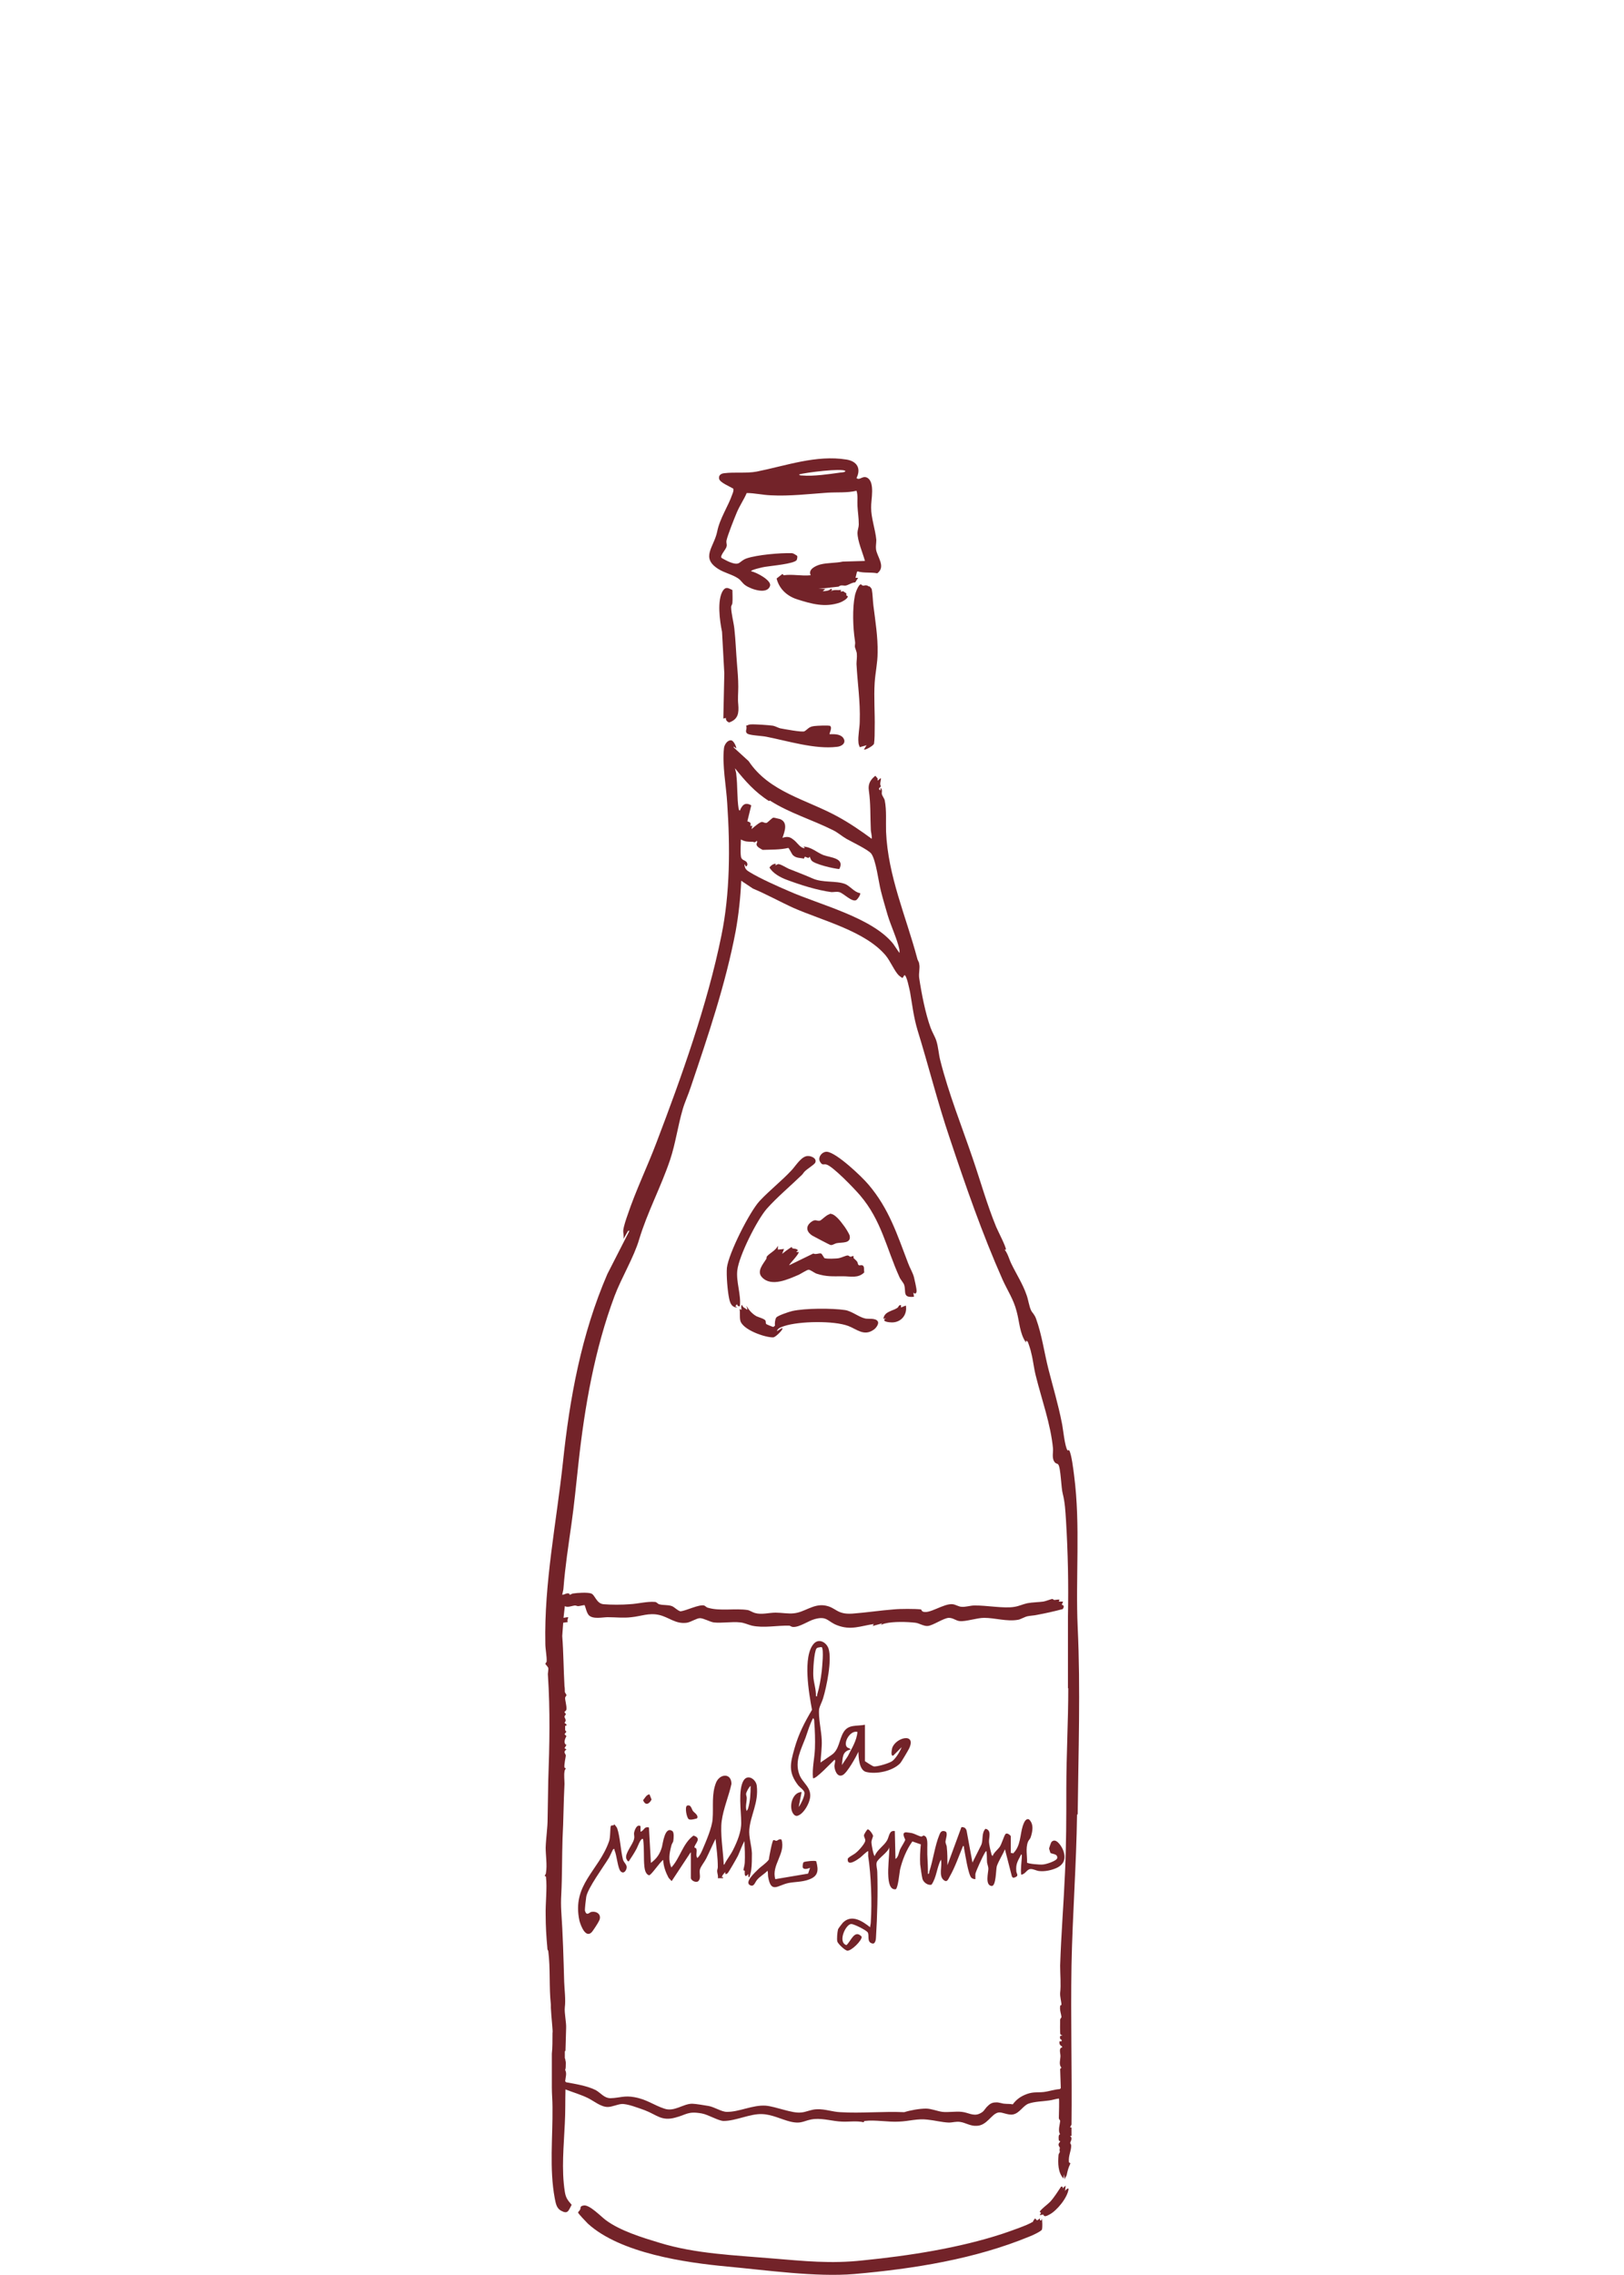 <svg viewBox="0 0 50 70" xmlns="http://www.w3.org/2000/svg" id="magnum">
  <defs>
    <style>
      .cls-1 {
        fill: #732329;
      }
    </style>
  </defs>
  <path d="M33.18,55.84c.02-1.91.09-3.87,0-5.77-.07-1.53.09-3.13-.11-4.67-.02-.16-.08-.66-.15-.77-.01-.02-.05,0-.05,0-.09-.11-.14-.69-.18-.86-.11-.56-.27-1.09-.41-1.64-.13-.51-.2-1.05-.38-1.55-.05-.14-.12-.19-.15-.25-.07-.14-.09-.35-.15-.5-.11-.32-.31-.63-.46-.94-.07-.14-.11-.32-.21-.44h.04c.02-.06-.26-.6-.3-.7-.28-.68-.48-1.4-.72-2.1-.34-1-.74-1.99-1-3.02-.05-.19-.06-.41-.12-.6-.04-.13-.13-.27-.18-.41-.16-.44-.28-1.06-.35-1.53-.02-.15.03-.31,0-.43,0-.06-.05-.11-.06-.17-.35-1.31-.9-2.53-.96-3.9-.01-.31.02-.66-.04-.96-.01-.06-.08-.14-.09-.2-.01-.05.03-.14-.04-.19v.08c-.11-.05.01-.11.01-.12,0-.02-.02-.05-.02-.08,0-.06.03-.12.02-.18l-.1.08v-.07s-.07-.08-.07-.08c-.15.12-.23.25-.2.45.06.43.04.77.06,1.19,0,.1.04.2.03.3-.34-.25-.69-.49-1.06-.69-.95-.52-2.1-.75-2.73-1.7l-.46-.42v-.03s.08.06.08.06c0-.07-.09-.25-.16-.25-.12-.01-.21.14-.22.24-.06.52.07,1.17.1,1.7.09,1.34.09,2.76-.18,4.07-.43,2.12-1.23,4.35-2,6.37-.28.74-.64,1.48-.89,2.23-.04.11-.12.35-.13.46-.01.09.03.19,0,.28l.15-.26h.04s-.68,1.33-.68,1.33c-.8,1.85-1.16,3.81-1.37,5.81-.2,1.85-.58,3.7-.54,5.57,0,.16.05.4.04.54,0,.03-.04.05-.04.08,0,0,.08.09.09.12.01.08-.02.16-.01.23.07,1.07.05,2.15.01,3.23-.01.4-.01.77-.02,1.17,0,.3-.05.6-.06.9,0,.24.05.54.01.77,0,.05-.04.08-.04.1,0,.01.04,0,.04.04.04.33-.02.82-.01,1.17,0,.33.02.66.05.98,0,.1.02.09.03.12.07.55.02,1.11.08,1.65,0,.04,0,.11,0,.1.01.25.07.77.05.76,0,.2,0,.49-.02.65,0,.15,0,.3,0,.46,0,.19,0,.39,0,.58,0,.2.02.4.02.61.01.91-.1,1.9.07,2.8.03.15.05.3.19.38.22.12.23,0,.33-.18-.12-.14-.18-.21-.21-.4-.11-.69-.03-1.42,0-2.11.02-.35.01-.69.02-1.04.23.09.48.16.7.27.18.09.39.27.6.27.13,0,.3-.08.42-.09.17-.02.55.13.72.19.37.14.51.34.93.23.36-.09.39-.21.83-.13.21.04.51.23.67.23.38,0,.82-.23,1.19-.21.3.01.58.16.86.23.38.09.42-.05.75-.08.29-.02.56.07.84.08.22.01.46-.03.67.02.01,0,0-.04.04-.04.31-.04.72.04,1.05.02.3-.01.57-.1.88-.06.21.02.43.08.65.09.12,0,.23-.04.35-.02.16.02.31.13.5.12.33,0,.46-.37.68-.41.12-.02.29.09.45.06.2-.04.3-.26.47-.33.19-.07.44-.07.64-.1.09-.01.21-.05.3-.06.02.02,0,.5,0,.6,0,.04.04.07.04.08,0,.1-.08.31,0,.42-.06,0-.05.14-.04.19,0,.02.04.01.04.02,0,.03-.04.05-.05.1,0,.06.04.09.04.1,0,.08-.02.02,0,.13,0,.02-.04.06-.04.1-.02.25-.02.53.15.72l.02-.13.02.17c0-.06.05-.1.06-.14.03-.14.05-.22.11-.35.02-.04-.04-.02-.04-.06-.02-.19.07-.33.07-.5,0-.04-.03-.07-.03-.08,0-.04.09-.15,0-.21,0-.02.03,0,.04-.01,0-.01,0-.24,0-.25,0-.02-.05,0-.04-.02l.04-.08c.02-1.64-.03-3.26,0-4.9.03-1.55.15-3.1.17-4.65ZM23.7,24.63c.61.39,1.3.59,1.94.91.15.07.28.19.42.27.16.09.66.33.76.45.15.19.23.88.3,1.15.06.24.14.51.21.75.1.33.29.73.36,1.05,0,.04.01.07,0,.11l-.19-.28c-.65-.81-2.26-1.2-3.21-1.62-.35-.15-.89-.39-1.2-.58-.1-.06-.16-.1-.17-.24.03,0,.03.06.05.06.02,0,.05-.05.04-.08-.03-.14-.18-.07-.2-.24-.02-.17,0-.34,0-.51.13.07.21.07.35.07.06,0,.06.05.14-.03.03.04-.01.08-.01.11.01.08.12.13.19.17.26-.01.53,0,.79-.06.02,0,.11.19.14.22.1.1.22.08.34.11l.03-.06.11.04.04-.04s.03.08.05.11c.08.12.7.26.86.27.18-.34-.27-.35-.49-.43-.2-.08-.37-.25-.61-.26l.04.05c-.13,0-.22-.15-.31-.23-.13-.11-.2-.15-.38-.09.07-.2.18-.48-.08-.58-.02,0-.19-.05-.2-.04-.04,0-.16.14-.21.16-.06.01-.1-.03-.14-.03-.07,0-.26.17-.32.22l.02-.1h-.06c.03-.09,0-.11-.09-.14l.12-.49c-.19-.11-.28-.01-.35.16-.03,0-.03-.04-.04-.06-.05-.32-.03-.71-.07-1.04,0-.07-.03-.13-.04-.2.31.39.62.74,1.05,1.01ZM32.89,51.94c0,1.03-.06,2.07-.06,3.1,0,.86,0,1.71-.04,2.57-.04.95-.12,1.91-.15,2.87,0,.27.03.59,0,.84-.01.11.04.27.04.37,0,.01-.04,0-.04.04-.02.13.04.26.04.34,0,.01-.04.04-.04.08,0,.07-.01.42.01.45.01.02.05.01.05.03,0,.02-.09-.03-.06.1,0,.02.07.02.04.08h-.06c-.01.1.02.12.08.16v.03c-.11.01-.05.18-.05.26,0,.11-.06.27.03.36l-.04.04.02.59-.03.03c-.17.01-.33.07-.5.09-.2.02-.31-.01-.51.06-.19.07-.32.16-.44.32-.08-.02-.17-.01-.25-.02-.07,0-.18-.05-.27-.04-.13,0-.19.05-.28.14-.09.1-.08.14-.23.21-.19.08-.34-.04-.54-.06-.19-.02-.41.02-.6,0-.15-.02-.34-.1-.5-.1-.2,0-.48.05-.67.11-.65-.03-1.33.04-1.97,0-.24-.01-.47-.1-.71-.09-.18,0-.34.09-.5.1-.28.03-.76-.18-1.08-.21-.41-.03-.83.2-1.21.19-.15,0-.38-.15-.55-.18-.11-.02-.42-.07-.51-.07-.28,0-.55.26-.86.15-.33-.11-.53-.28-.91-.35-.32-.06-.45.02-.74.03-.2,0-.3-.16-.46-.25-.26-.13-.63-.19-.91-.24l-.03-.03c.01-.12.06-.24,0-.35.02-.04.02-.12.02-.2,0,0,0,0,0,0,0-.03,0-.06-.01-.08,0-.03-.01-.06-.02-.09,0-.06,0-.13,0-.19,0-.01,0-.02.02-.03l.02-.69c.01-.19-.06-.47-.04-.65.03-.23-.01-.52-.02-.78-.02-.71-.04-1.45-.09-2.18-.01-.16-.01-.34,0-.5.03-.58.02-1.15.04-1.74.03-.55.03-1.11.06-1.67,0-.11-.02-.28,0-.38,0-.07.08-.1,0-.12-.02-.08.04-.34.04-.37,0-.06-.1-.11.02-.19l-.06-.04.06-.1c-.1-.04-.05-.19,0-.27l-.06-.06.06-.08s-.04-.02-.04-.06c0-.01,0-.1,0-.11,0-.02.06,0,.04-.05l-.06-.05c.08-.09,0-.14,0-.19,0-.03.04-.05.04-.08,0-.02-.04-.04-.04-.06,0-.02.06-.04.06-.09.01-.11-.05-.3-.04-.35,0-.03.04-.06.04-.08,0-.03-.05-.07-.05-.11,0-.02,0-.13-.01-.16-.03-.52-.03-1.04-.07-1.55l.03-.41.14-.02c-.05-.13.13-.18-.13-.13l.04-.36c.09.05.21-.01.31-.02.04,0,.07.02.1.02.04,0,.19-.04.2-.03.04.1.06.23.13.31.13.13.42.06.58.06.25,0,.48.03.73,0,.3-.03.54-.14.85-.07.31.07.51.29.86.24.12-.02.3-.14.4-.14.11,0,.3.11.42.13.25.03.56-.03.82,0,.12.01.24.07.36.1.37.08.77-.01,1.15,0,.03,0,.06.04.12.04.2.01.47-.19.66-.24.39-.11.4.08.7.19.42.16.71.02,1.12-.04l-.03.06.29-.08-.04.05s.08-.04.14-.05c.24-.06.67-.05.92-.02.11.01.26.11.38.1.16-.01.48-.24.65-.25.14,0,.22.09.34.1.18.02.53-.1.75-.1.33,0,.7.12,1.04.06.08-.01.2-.09.3-.11.1-.02.19-.02.28-.04.27-.05.54-.11.8-.18.04-.06.05-.12-.03-.13l.04-.1h-.13s.02-.06.02-.06c-.05-.01-.11.01-.16.01-.02,0-.04-.03-.06-.03-.04,0-.21.07-.28.08-.16.02-.33.02-.49.05-.14.03-.26.09-.39.11-.32.06-.88-.05-1.25-.04-.11,0-.26.05-.38.04-.09,0-.19-.07-.28-.08-.28-.03-.74.33-.93.22-.03-.02-.03-.06-.05-.06-.17-.02-.64-.02-.83,0-.41.03-.86.1-1.28.13-.49.03-.49-.19-.84-.25-.36-.06-.63.21-.96.24-.16.02-.38-.02-.56-.02-.21,0-.43.07-.64.01-.07-.02-.16-.08-.22-.09-.38-.06-.85.04-1.22-.07-.05-.01-.09-.06-.12-.07-.16-.04-.55.16-.73.18-.1-.03-.17-.12-.26-.16-.13-.05-.28-.02-.4-.06-.04-.01-.07-.07-.13-.07-.24-.02-.53.06-.77.07-.24.02-.58.02-.81,0-.22-.02-.26-.29-.38-.33-.11-.04-.43-.02-.55,0-.04,0-.08.04-.11.04-.01,0,0-.04-.03-.04-.07-.02-.13.04-.2.04.01-.07.04-.15.04-.22.05-.65.15-1.29.24-1.93.09-.63.15-1.26.22-1.9.19-1.74.5-3.51,1.11-5.14.21-.56.6-1.2.76-1.75.25-.83.67-1.61.95-2.44.17-.51.24-1.05.39-1.56.06-.21.18-.47.25-.69.53-1.57,1.07-3.16,1.38-4.79.09-.5.15-1.04.17-1.55l.36.24c.43.18.84.41,1.26.6.89.39,2.2.71,2.83,1.46.14.17.27.48.4.61.01.01.11.09.12.08l.05-.08c.07-.05.17.48.18.52.07.41.11.77.23,1.17.34,1.1.62,2.23.99,3.32.49,1.47,1,2.94,1.63,4.36.15.33.34.61.43.97.09.32.09.68.29.96v-.06s.04.02.05.03c.02.04.1.28.11.35.06.23.08.47.14.7.18.73.46,1.49.53,2.24.01.14-.05.32.07.44.02.02.08.03.09.05.08.09.09.73.14.9.07.28.08.52.1.82.06,1,.08,1.95.06,2.95,0,.74,0,1.48,0,2.22Z" class="cls-1"></path>
  <path d="M26.38,17.61l-.04.17h.08s-.09.14-.09.14c-.11,0-.21.09-.31.1-.07,0-.13-.03-.2.03l-.62.07h.21s-.08.07-.08.07c.09,0,.2-.01.26-.08l.03.04-.04.04c.11-.06.21-.02.31-.04v.06c.1-.04.08,0,.11.01.1.06.04.03.06.1,0,.02.04,0,.04.04-.01.07-.18.16-.24.18-.46.16-.88.04-1.32-.1-.31-.1-.55-.32-.63-.64l.18-.14.04.04c.27-.04.55.03.83,0-.09-.18.15-.29.29-.33.23-.06.47-.04.7-.09l.68-.02c-.07-.26-.23-.61-.23-.87,0-.07.04-.17.04-.25,0-.22-.03-.37-.04-.57-.01-.16.02-.32-.03-.47-.29.07-.6.04-.9.06-.58.04-1.15.11-1.74.08-.25-.01-.5-.07-.74-.07-.09.21-.22.39-.31.61-.08.19-.27.67-.31.84-.02.09.02.13,0,.19-.01.09-.2.27-.16.35,0,.01.23.13.27.14.32.12.26-.03.51-.12.33-.11,1.03-.17,1.38-.16.06,0,.12.05.17.08.02.03,0,.1-.01.13-.07.12-.8.18-.97.21-.03,0-.48.1-.43.14.14.02.62.27.58.44-.08.29-.59.11-.76-.01-.09-.06-.14-.16-.22-.21-.17-.12-.42-.17-.61-.29-.56-.35-.14-.67-.04-1.15.08-.41.34-.78.47-1.16.02-.05.04-.11.03-.16-.1-.07-.42-.19-.44-.31-.02-.11.06-.16.16-.17.32-.04.68.01,1-.05.9-.18,1.83-.52,2.76-.37.32.05.46.27.31.57.1.08.17-.07.31-.02.28.12.13.71.14.93,0,.32.13.67.16.99,0,.1-.02.2-.01.28.02.23.32.54.04.75-.21-.04-.41,0-.61-.06ZM26.02,14.49c-.08-.09-1.24.05-1.42.11.02.03.06.03.09.03.37.03.82-.04,1.19-.09.02,0,.18-.01.14-.06Z" class="cls-1"></path>
  <path d="M31.79,68.38s.04-.09.08-.12l.06.06.09-.06v.06s.04,0,.04,0l.02-.06c.01.1.02.25,0,.34-.01.05-.31.19-.37.21-1.69.7-3.58,1-5.41,1.16-1.18.1-2.71-.12-3.91-.23-1.29-.12-3.29-.41-4.29-1.32-.04-.04-.31-.32-.3-.34,0-.03.04-.05.06-.09.03-.06-.02-.11.12-.13.18-.02.52.34.67.45.44.33,1.13.54,1.66.7,1.11.34,2.3.38,3.46.48.99.08,1.8.17,2.8.06,1.41-.14,2.96-.38,4.3-.82.15-.05.82-.28.91-.36Z" class="cls-1"></path>
  <path d="M26.77,18.04s.06.06.07.09c.03.16.03.34.05.5.06.48.14.97.13,1.45,0,.32-.07.61-.09.92-.03.46.01.94,0,1.4,0,.14,0,.34-.02.48-.01.06-.27.21-.31.18l.08-.13-.21.06c-.02-.05-.04-.1-.04-.15-.02-.19.04-.45.04-.65.02-.61-.07-1.17-.1-1.76,0-.09.02-.21.01-.31,0-.07-.06-.18-.06-.23,0-.09.02-.06,0-.19-.06-.39-.08-.98,0-1.37.01-.07.11-.36.19-.35.09.1.11-.03.25.07Z" class="cls-1"></path>
  <path d="M22.55,18.16c0,.13.01.26,0,.38,0,.06-.04.09-.04.14,0,.18.08.48.1.67.04.36.05.71.08,1.07.02.22.04.47.04.71,0,.2-.02.36,0,.55.02.26,0,.45-.28.55-.06-.02-.11-.07-.1-.14l-.08.02.03-1.39-.07-1.28c-.07-.33-.16-.98.03-1.27.09-.13.17-.07.28-.02Z" class="cls-1"></path>
  <path d="M25.56,22.34c.07.05-.03.23-.02.25.14,0,.31-.01.41.1.13.16-.03.28-.19.29-.67.08-1.5-.18-2.16-.31-.14-.03-.48-.04-.58-.09-.11-.07,0-.15-.05-.25.05-.01.08-.04.14-.04.12-.01.56.02.69.04.06.01.15.06.22.08.11.02.69.13.75.09.11-.07.13-.14.3-.16.07-.01.46-.03.5,0Z" class="cls-1"></path>
  <path d="M32.8,67.4s.07-.09.1-.05c-.03.27-.36.67-.59.79-.08.04-.16.09-.19,0l-.11.02.04-.07-.04-.04c.09-.12.22-.2.32-.3.12-.13.24-.32.34-.47h.04s.01.05.01.05l.09-.08-.02.17Z" class="cls-1"></path>
  <path d="M31.15,57.01l.04.02c.24-.23.21-.57.3-.85.03-.08.08-.24.19-.2.16.15.11.38.05.56-.02.05-.06.08-.08.13-.08.2-.02.44-.03.64.03.04.41.07.48.06.09,0,.44-.11.45-.2.02-.14-.18-.12-.21-.16,0,0-.04-.12-.04-.13,0-.02.06-.19.07-.2.13-.15.29.1.34.2.12.26.08.48-.19.6-.16.07-.36.11-.53.09-.09-.01-.18-.07-.27-.06-.11.01-.16.17-.28.17-.02-.18.01-.36.02-.53,0-.02.01-.1-.02-.09-.1.2-.17.28-.15.51,0,.08.09.14-.03.19-.06.03-.09.02-.11-.04l-.21-.82c-.07.17-.19.35-.25.52-.03.11-.02.62-.16.61-.21-.02-.1-.42-.1-.53,0-.06-.03-.13-.04-.19-.01-.11,0-.23-.02-.35-.03,0-.03.03-.05.05-.06.1-.27.55-.29.65,0,.05,0,.1,0,.16-.04,0-.08-.01-.12-.04-.1-.09-.2-.76-.23-.92,0-.02,0-.07-.03-.06-.13.31-.24.64-.41.94-.05.09-.08.18-.17.12-.19-.13-.05-.45-.1-.64-.13.24-.13.54-.29.77-.11.03-.25-.07-.28-.18-.02-.08-.06-.36-.07-.45-.01-.19,0-.42.02-.61l-.26-.09c-.18.25-.31.57-.38.87-.02.11-.06.55-.13.6-.19.03-.22-.24-.23-.38-.02-.3.03-.61.03-.91-.03.15-.36.35-.39.47-.02.1.02.2.02.29.02.65,0,1.36-.04,2.01,0,.06-.02.21-.11.19-.19-.04-.08-.26-.15-.35-.06-.07-.42-.25-.5-.25-.17,0-.43.56-.15.65.14-.12.25-.5.47-.26.01.12-.32.44-.44.43-.07,0-.29-.21-.31-.28-.02-.08,0-.29.02-.37.01-.04.12-.17.15-.21.27-.27.6-.05.84.14,0-.05.02-.1.02-.16.04-.62.01-1.43-.08-2.03,0-.05,0-.1,0-.15-.02-.02-.22.18-.25.2-.08.06-.4.29-.38.04,0-.05.2-.14.25-.19.08-.06.29-.29.29-.38,0-.06-.04-.1-.04-.16,0-.03.09-.17.11-.18.05-.02.17.16.17.2,0,.03-.05.12-.05.2,0,.06.06.4.1.42.07-.19.28-.31.38-.48.07-.12.06-.32.24-.29l.02.86c.09-.06.1-.19.14-.29.03-.07.15-.25.16-.3,0-.03-.14-.24.04-.23.01,0,.17.02.19.03.07.02.2.09.26.1.05,0,.05-.05.11-.02.1.05.08.26.08.36,0,.13,0,.1,0,.21.01.2.02.4.02.6.04,0,.04-.04.04-.07.12-.35.17-.79.31-1.13.03-.08.07-.15.18-.11.1.03.01.25.01.32,0,.06.04.11.04.17.02.18.02.37.02.55l.43-1.17c.08-.01.14.03.16.11l.18.98.27-.54c.07-.16,0-.36.13-.5.2.04.1.28.11.41,0,.06.05.29.07.35,0,.03.02.06.04.08.04-.11.14-.18.21-.27s.14-.36.19-.41c.05-.05.16.05.16.07v.52Z" class="cls-1"></path>
  <path d="M21.26,57l-.58.88s-.09-.09-.1-.11c-.08-.15-.16-.36-.16-.54-.09.04-.38.49-.44.47-.1-.03-.13-.17-.14-.26-.03-.28,0-.57-.04-.85-.07-.07-.18.27-.21.31-.07.13-.15.25-.23.37-.03.02-.07-.06-.08-.09-.04-.16.2-.42.24-.59.02-.07,0-.11,0-.18.01-.09.09-.3.2-.22v.17c.12-.03.1-.17.26-.13l.06,1.09c.18-.13.28-.28.34-.49.03-.12.09-.65.32-.49.06.04.04.23.03.3,0,.04-.05.09-.06.15-.06.22-.1.45,0,.67.27-.29.35-.74.68-.98.28.08.03.26.03.36,0,.02.05.01.06.05.03.08-.03.2.03.28.07-.06.12-.17.16-.26.11-.26.29-.67.31-.94.03-.37-.04-.77.11-1.13.12-.27.47-.29.47.05-.08.37-.25.76-.3,1.14-.05.36.04.91.06,1.29,0,.02-.01.06.02.05.08-.16.19-.29.27-.45.13-.26.26-.57.25-.86,0-.33-.1-.98.07-1.27.13-.22.39-.04.41.16.06.52-.19.89-.23,1.34-.02.23.07.5.08.73,0,.14,0,.37-.02.5,0,.04-.04.19-.05.22s-.03.02-.04,0v-.08s-.03.04-.05.05c-.08.06-.06-.12-.06-.14,0-.02-.04-.01-.04-.03,0-.04.04-.16.04-.23.01-.22,0-.44-.01-.66-.08.14-.13.3-.2.45-.04.08-.28.5-.32.54-.03.02-.04.03-.07.02v-.06s-.09.09-.1.14c-.01.04,0,.03.03.01v.04s-.16,0-.16,0c.02-.07-.02-.15-.02-.22,0-.04.02-.08.02-.12,0-.3-.04-.57-.07-.87-.1.2-.19.41-.29.61-.05.1-.16.23-.19.33-.03.12.04.25-.04.35-.06.08-.24,0-.24-.09v-.78ZM22.99,55.72s.03-.04.04-.07c.07-.22.08-.48.08-.7-.05.03-.14.2-.14.25,0,.04.02.08.02.12,0,.14-.05.27,0,.41Z" class="cls-1"></path>
  <path d="M25.25,54.24l.35-.24c.24-.16.23-.47.37-.7.15-.25.4-.18.66-.23v1.12s.22.15.27.16c.09.02.5-.1.58-.17.11-.09.23-.29.28-.42l-.26.26c-.09.02-.04-.19-.03-.24.12-.33.75-.47.52.02-.03.06-.24.42-.28.46-.24.24-.73.34-1.05.26-.21-.06-.23-.45-.23-.62-.07.15-.35.66-.49.72-.17.08-.25-.17-.25-.29,0-.03.05-.2,0-.18-.06.05-.6.63-.66.56-.03-.31.05-.61.06-.91.01-.26,0-.56-.02-.81,0-.02,0-.12-.04-.12-.1.19-.16.4-.23.6-.14.37-.34.72-.19,1.13.1.27.38.39.33.72-.03.18-.17.43-.32.52-.07.04-.11.05-.17,0-.19-.19-.07-.7.23-.7l-.09.46c.07-.09.18-.32.18-.43,0-.08-.14-.17-.19-.23-.32-.41-.25-.68-.12-1.14s.31-.8.54-1.19c-.09-.48-.3-1.65.06-2.04.16-.17.39-.03.45.16.11.34-.06,1.17-.17,1.53-.03.1-.1.23-.12.32-.03.26.07.69.08.96.01.25-.03.48-.04.72ZM25.31,50.68s-.14,0-.17.04c-.08.11-.11.69-.1.85.01.21.09.41.08.62.06.01.03-.01.04-.05.07-.23.11-.48.14-.72.01-.12.07-.66,0-.74ZM26.4,53.29c-.22-.06-.44.32-.33.46.03.04.1.04.12.08-.27.06-.24.26-.27.48l.18-.27c.12-.24.28-.48.3-.76Z" class="cls-1"></path>
  <path d="M28.12,39.77l.02.13c-.36.04-.24-.15-.3-.36-.02-.07-.12-.17-.15-.25-.4-.88-.55-1.74-1.21-2.51-.16-.19-.84-.9-1.04-.95-.08-.02-.12.04-.19-.08-.09-.14.07-.33.22-.31.3.04,1.06.76,1.27,1.01.63.74.88,1.53,1.22,2.42.05.14.14.28.18.43.02.09.08.34.08.42s-.05.11-.1.05Z" class="cls-1"></path>
  <path d="M23.95,38.45l.19-.02-.06.15s.25-.2.3-.21c.01,0,0,.04.02.04.06.02.13,0,.17.07-.08.03-.05.06.02.04.02.07-.31.39-.29.41l.74-.36c.08.04.18-.02.24,0,.02,0,.09.13.1.14.05.03.39.02.46,0,.06-.01.2-.08.26-.08.03,0,.05.03.08.04.02,0,.08-.03.1-.02,0,0,0,.04,0,.06.03.03.07.06.11.11.02.03.02.08.04.1.03.03.07,0,.11.01.09.02.05.15.07.22-.19.19-.42.12-.66.12-.31,0-.5.02-.81-.08-.08-.03-.2-.13-.25-.12-.04,0-.23.12-.29.15-.33.14-.85.39-1.14.08-.17-.18.03-.4.13-.56.02-.03,0-.06.03-.09.09-.1.27-.18.33-.32v.1Z" class="cls-1"></path>
  <path d="M23.01,40.28l-.03-.1c.08.13.17.24.31.32.06.03.26.08.28.14.01.03,0,.07.02.1.01.01.2.09.22.09l.05-.04c-.01-.07,0-.19.04-.25s.4-.18.49-.2c.4-.09,1.23-.09,1.63-.03.2.03.43.22.62.26.1.02.31-.02.38.08.06.08-.06.23-.13.27-.29.2-.51-.02-.77-.12-.45-.17-1.51-.15-1.97,0-.08.03-.21.06-.23.16l.16-.1s.01.02.01.03c-.02.06-.21.25-.28.26-.25.01-.97-.24-1.02-.53-.02-.1,0-.24-.02-.34l.06.02s-.03-.14.02-.15c.01.08.1.1.15.15Z" class="cls-1"></path>
  <path d="M24.7,36.14c-.34.33-.79.71-1.09,1.05s-.86,1.45-.91,1.9c-.04.35.12.74.08,1.1-.07.01-.07-.02-.09-.06l-.05.06.06.04c-.17,0-.22-.13-.25-.27-.05-.23-.09-.72-.07-.95.05-.44.7-1.73,1.01-2.06s.67-.61.97-.93c.13-.13.32-.47.53-.45.08,0,.23.06.22.16,0,.03-.01.05-.03.07-.04.05-.23.17-.3.24-.04.04-.06.08-.09.11Z" class="cls-1"></path>
  <path d="M19.11,57.58c-.09-.08-.12-.5-.19-.65,0-.02,0-.06-.04-.03-.01,0-.1.21-.13.26-.17.28-.65.93-.7,1.2-.01.06-.05.39-.04.43.05.18.14.05.19.04.19-.04.34.1.24.28-.02.05-.19.31-.22.34-.19.2-.34-.2-.38-.35-.24-1.11.59-1.53.91-2.44.05-.13.03-.44.06-.48.02-.03.09.01.1-.05.03.03.07.08.09.12.09.25.11.7.18.97.03.1.14.16.11.27-.02.08-.09.17-.17.1Z" class="cls-1"></path>
  <path d="M24.06,56.6c.14.43-.32.79-.19,1.22l1.01-.17.06-.18s-.17.08-.22,0c-.02-.03,0-.15.02-.17.04-.03.36-.06.39-.03.08.29.06.47-.25.57-.2.07-.41.06-.61.1-.33.07-.53.33-.62-.19-.01-.06,0-.13-.02-.19-.09.1-.24.18-.32.28-.07.08-.09.22-.21.17-.2-.09.16-.41.24-.49.1-.1.24-.18.33-.3.01-.08.1-.57.14-.6.02-.01.07.02.09.02.04,0,.09-.07.15-.04Z" class="cls-1"></path>
  <path d="M25.54,37.35c.15-.03.35.24.43.35.05.06.17.25.19.32.05.25-.24.2-.39.23-.07.01-.12.06-.19.06-.03,0-.51-.26-.57-.29-.17-.11-.22-.27-.05-.41.15-.12.18-.03.28-.05.05-.01.2-.18.3-.2Z" class="cls-1"></path>
  <path d="M27.74,40.17v.06s.15-.06.15-.06c.05.28-.14.52-.43.52-.09,0-.35-.03-.18-.13l-.08.02c.02-.23.29-.24.43-.34.04-.03.04-.1.12-.08Z" class="cls-1"></path>
  <path d="M21.46,55.95s-.21.07-.26.02c-.06-.05-.12-.36-.05-.41.13-.05.14.11.19.17.03.04.18.13.12.22Z" class="cls-1"></path>
  <path d="M20,55.22l.06.15c-.07.14-.19.2-.26.02.06-.07.1-.17.2-.18Z" class="cls-1"></path>
  <path d="M23.89,26.57l-.02.06s.05-.03.08-.04c.06-.02.26.11.33.14.27.11.47.18.74.3.32.14.71.06,1,.17.15.06.29.26.46.28.03.04-.08.19-.11.21-.13.09-.4-.21-.53-.24-.08-.02-.16,0-.24,0-.45-.06-.95-.22-1.38-.38-.19-.07-.43-.2-.53-.38.05-.06.12-.12.2-.11Z" class="cls-1"></path>
</svg>